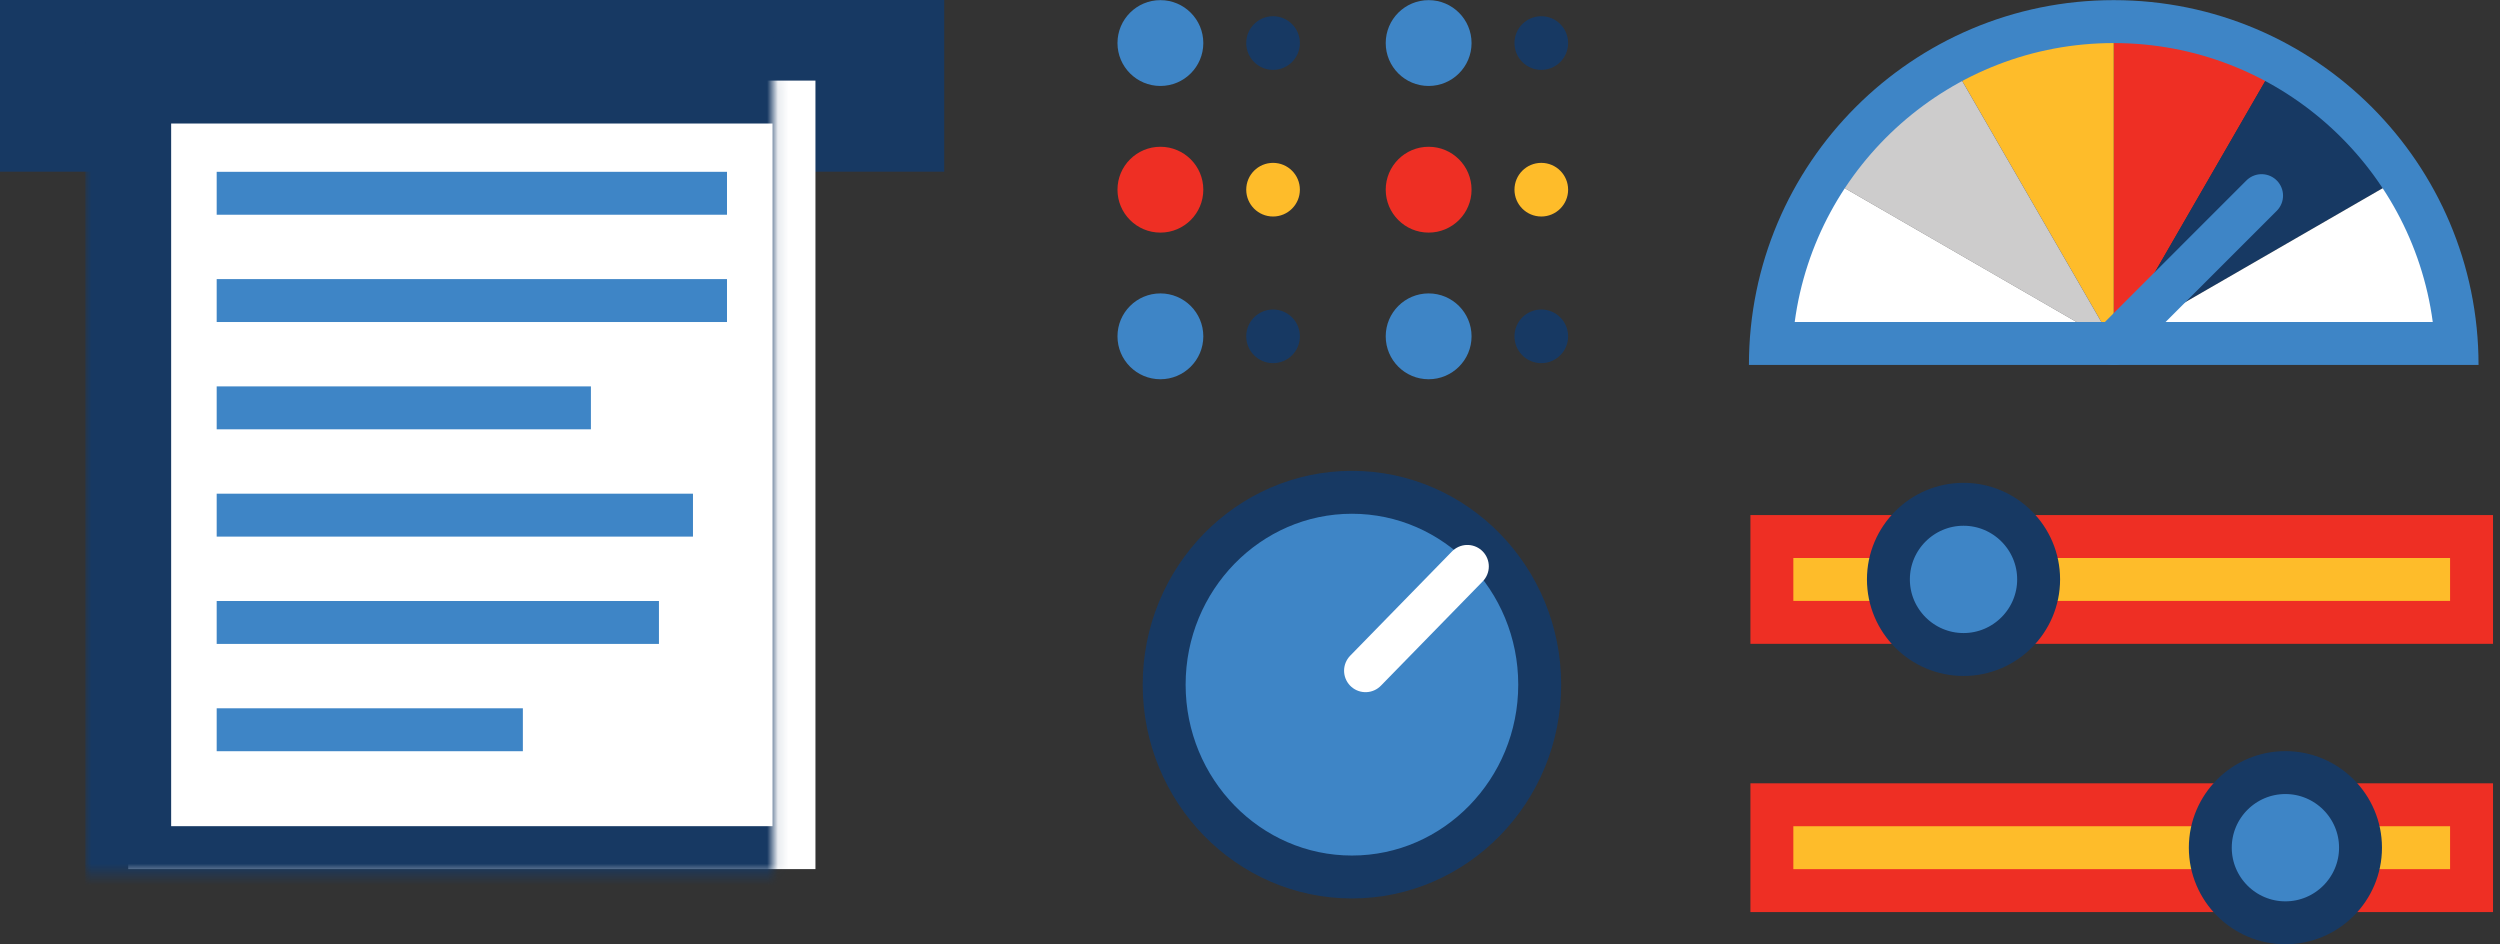<?xml version="1.0" encoding="UTF-8" standalone="no"?>
<svg width="233px" height="88px" viewBox="0 0 233 88" version="1.1" xmlns="http://www.w3.org/2000/svg" xmlns:xlink="http://www.w3.org/1999/xlink">
    <rect x="0" y="0" width="233" height="88" fill="#333333" stroke="none"/>
    <!-- Generator: Sketch 40.3 (33839) - http://www.bohemiancoding.com/sketch -->
    <title>Illustration</title>
    <desc>Created with Sketch.</desc>
    <defs>
        <polygon id="path-1" points="11.951 81 76 81 76 7.512 11.951 7.512"></polygon>
        <mask id="mask-2" maskContentUnits="userSpaceOnUse" maskUnits="objectBoundingBox" x="-4" y="-4" width="72.049" height="81.488">
            <rect x="7.951" y="3.512" width="72.049" height="81.488" fill="white"></rect>
            <use xlink:href="#path-1" fill="black"></use>
        </mask>
    </defs>
    <g id="Mobile" stroke="none" stroke-width="1" fill="none" fill-rule="evenodd">
        <g id="Contribute---Filled-Out" transform="translate(-63, -122)">
            <g id="Illustration" transform="translate(63, 122)">
                <g id="level" transform="translate(165, 72)" stroke-width="4">
                    <polygon id="Fill-12" stroke="#EE2F24" fill="#FEBC2A" points="0.139 11.005 65.348 11.005 65.348 3.005 0.139 3.005"></polygon>
                    <path d="M48,14.005 C44.141,14.005 41,10.864 41,7.005 C41,3.146 44.141,0.005 48,0.005 C51.859,0.005 55,3.146 55,7.005 C55,10.864 51.859,14.005 48,14.005" id="Fill-14" stroke="#173963" fill="#3E85C6"></path>
                </g>
                <g id="level" transform="translate(165, 47)" stroke-width="4">
                    <polygon id="Fill-12" stroke="#EE2F24" fill="#FEBC2A" points="0.139 11.005 65.348 11.005 65.348 3.005 0.139 3.005"></polygon>
                    <path d="M11,7 C11,3.141 14.141,0 18,0 C21.859,0 25,3.141 25,7 C25,10.859 21.859,14 18,14 C14.141,14 11,10.859 11,7 Z" id="Fill-14" stroke="#173963" fill="#3E85C6"></path>
                </g>
                <g id="Printer">
                    <polygon id="Fill-16" fill="#173963" points="0 16 88 16 88 0 0 0"></polygon>
                    <g id="Fill-17">
                        <use fill="#FFFFFF" fill-rule="evenodd" xlink:href="#path-1"></use>
                        <use stroke="#173963" mask="url(#mask-2)" stroke-width="8" xlink:href="#path-1"></use>
                    </g>
                    <g id="Lines" transform="translate(20.195, 18)" stroke="#3E85C6" stroke-width="4">
                        <path d="M0,0.013 L47.561,0.013" id="Stroke-19"></path>
                        <path d="M0,10.012 L47.561,10.012" id="Stroke-20"></path>
                        <path d="M0,20.012 L34.878,20.012" id="Stroke-21"></path>
                        <path d="M0,30.012 L44.39,30.012" id="Stroke-22"></path>
                        <path d="M0,40.013 L41.219,40.013" id="Stroke-23"></path>
                        <path d="M0,50.013 L28.536,50.013" id="Stroke-24"></path>
                    </g>
                </g>
                <g id="Lights" transform="translate(104, 0)">
                    <path d="M8.149,4.013 C8.149,6.221 6.358,8.012 4.149,8.012 C1.94,8.012 0.149,6.221 0.149,4.013 C0.149,1.804 1.94,0.013 4.149,0.013 C6.358,0.013 8.149,1.804 8.149,4.013" id="Fill-28" fill="#3E85C6"></path>
                    <path d="M17.149,4.013 C17.149,5.394 16.03,6.513 14.649,6.513 C13.268,6.513 12.149,5.394 12.149,4.013 C12.149,2.631 13.268,1.512 14.649,1.512 C16.03,1.512 17.149,2.631 17.149,4.013" id="Fill-29" fill="#173963"></path>
                    <path d="M8.149,17.679 C8.149,19.888 6.358,21.679 4.149,21.679 C1.94,21.679 0.149,19.888 0.149,17.679 C0.149,15.47 1.94,13.679 4.149,13.679 C6.358,13.679 8.149,15.47 8.149,17.679" id="Fill-30" fill="#EE2F24"></path>
                    <path d="M17.149,17.679 C17.149,19.06 16.03,20.179 14.649,20.179 C13.268,20.179 12.149,19.06 12.149,17.679 C12.149,16.298 13.268,15.179 14.649,15.179 C16.03,15.179 17.149,16.298 17.149,17.679" id="Fill-31" fill="#FEBC2A"></path>
                    <path d="M8.149,31.346 C8.149,33.555 6.358,35.346 4.149,35.346 C1.94,35.346 0.149,33.555 0.149,31.346 C0.149,29.137 1.94,27.346 4.149,27.346 C6.358,27.346 8.149,29.137 8.149,31.346" id="Fill-32" fill="#3E85C6"></path>
                    <path d="M17.149,31.346 C17.149,32.727 16.03,33.846 14.649,33.846 C13.268,33.846 12.149,32.727 12.149,31.346 C12.149,29.965 13.268,28.846 14.649,28.846 C16.03,28.846 17.149,29.965 17.149,31.346" id="Fill-33" fill="#173963"></path>
                    <path d="M33.149,4.013 C33.149,6.221 31.358,8.012 29.149,8.012 C26.94,8.012 25.149,6.221 25.149,4.013 C25.149,1.804 26.94,0.013 29.149,0.013 C31.358,0.013 33.149,1.804 33.149,4.013" id="Fill-36" fill="#3E85C6"></path>
                    <path d="M42.149,4.013 C42.149,5.394 41.03,6.513 39.649,6.513 C38.268,6.513 37.149,5.394 37.149,4.013 C37.149,2.631 38.268,1.512 39.649,1.512 C41.03,1.512 42.149,2.631 42.149,4.013" id="Fill-37" fill="#173963"></path>
                    <path d="M33.149,17.679 C33.149,19.888 31.358,21.679 29.149,21.679 C26.94,21.679 25.149,19.888 25.149,17.679 C25.149,15.47 26.94,13.679 29.149,13.679 C31.358,13.679 33.149,15.47 33.149,17.679" id="Fill-38" fill="#EE2F24"></path>
                    <path d="M42.149,17.679 C42.149,19.06 41.03,20.179 39.649,20.179 C38.268,20.179 37.149,19.06 37.149,17.679 C37.149,16.298 38.268,15.179 39.649,15.179 C41.03,15.179 42.149,16.298 42.149,17.679" id="Fill-39" fill="#FEBC2A"></path>
                    <path d="M33.149,31.346 C33.149,33.555 31.358,35.346 29.149,35.346 C26.94,35.346 25.149,33.555 25.149,31.346 C25.149,29.137 26.94,27.346 29.149,27.346 C31.358,27.346 33.149,29.137 33.149,31.346" id="Fill-40" fill="#3E85C6"></path>
                    <path d="M42.149,31.346 C42.149,32.727 41.03,33.846 39.649,33.846 C38.268,33.846 37.149,32.727 37.149,31.346 C37.149,29.965 38.268,28.846 39.649,28.846 C41.03,28.846 42.149,29.965 42.149,31.346" id="Fill-41" fill="#173963"></path>
                </g>
                <g id="clock" transform="translate(108, 45)" stroke-width="4">
                    <path d="M18,36.736 C8.351,36.736 0.5,28.693 0.5,18.809 C0.5,8.925 8.351,0.882 18,0.882 C27.649,0.882 35.5,8.925 35.5,18.809 C35.5,28.693 27.649,36.736 18,36.736" id="Fill-7" stroke="#173963" fill="#3E85C6"></path>
                    <path d="M28.758,7.789 L19.268,17.51" id="Stroke-11" stroke="#FFFFFF" stroke-linecap="round"></path>
                </g>
                <g id="Counter" transform="translate(163, 0)">
                    <path d="M48.998,6.035 C44.585,3.482 39.465,2.013 34,2.013 L34,32.013 L48.998,6.035 Z" id="Fill-54" fill="#EE2F24"></path>
                    <path d="M34,2.013 C28.535,2.013 23.415,3.482 19.002,6.035 L34,32.013 L34,2.013 Z" id="Fill-55" fill="#FEBC2A"></path>
                    <path d="M59.978,17.014 C57.344,12.462 53.551,8.668 48.999,6.034 L34,32.012 L59.978,17.014 Z" id="Fill-56" fill="#173963"></path>
                    <path d="M34,32.013 L64,32.013 C64,26.547 62.531,21.427 59.978,17.015 L34,32.013 Z" id="Fill-57" fill="#FFFFFF"></path>
                    <path d="M19.002,6.035 C14.45,8.669 10.656,12.462 8.022,17.015 L34,32.013 L19.002,6.035 Z" id="Fill-58" fill="#CDCCCC"></path>
                    <path d="M8.022,17.014 C5.468,21.427 4,26.547 4,32.012 L34,32.012 L8.022,17.014 Z" id="Fill-59" fill="#FFFFFF"></path>
                    <path d="M34,32.013 L47.779,18.233" id="Stroke-60" stroke="#3E85C6" stroke-width="4" stroke-linecap="round"></path>
                    <path d="M34,0.013 C15.222,0.013 0,15.235 0,34.013 L68,34.013 C68,15.235 52.778,0.013 34,0.013 M34,4.013 C49.186,4.013 61.773,15.354 63.734,30.012 L4.266,30.012 C6.227,15.354 18.814,4.013 34,4.013" id="Fill-61" fill="#3E85C6"></path>
                </g>
            </g>
        </g>
    </g>
</svg>